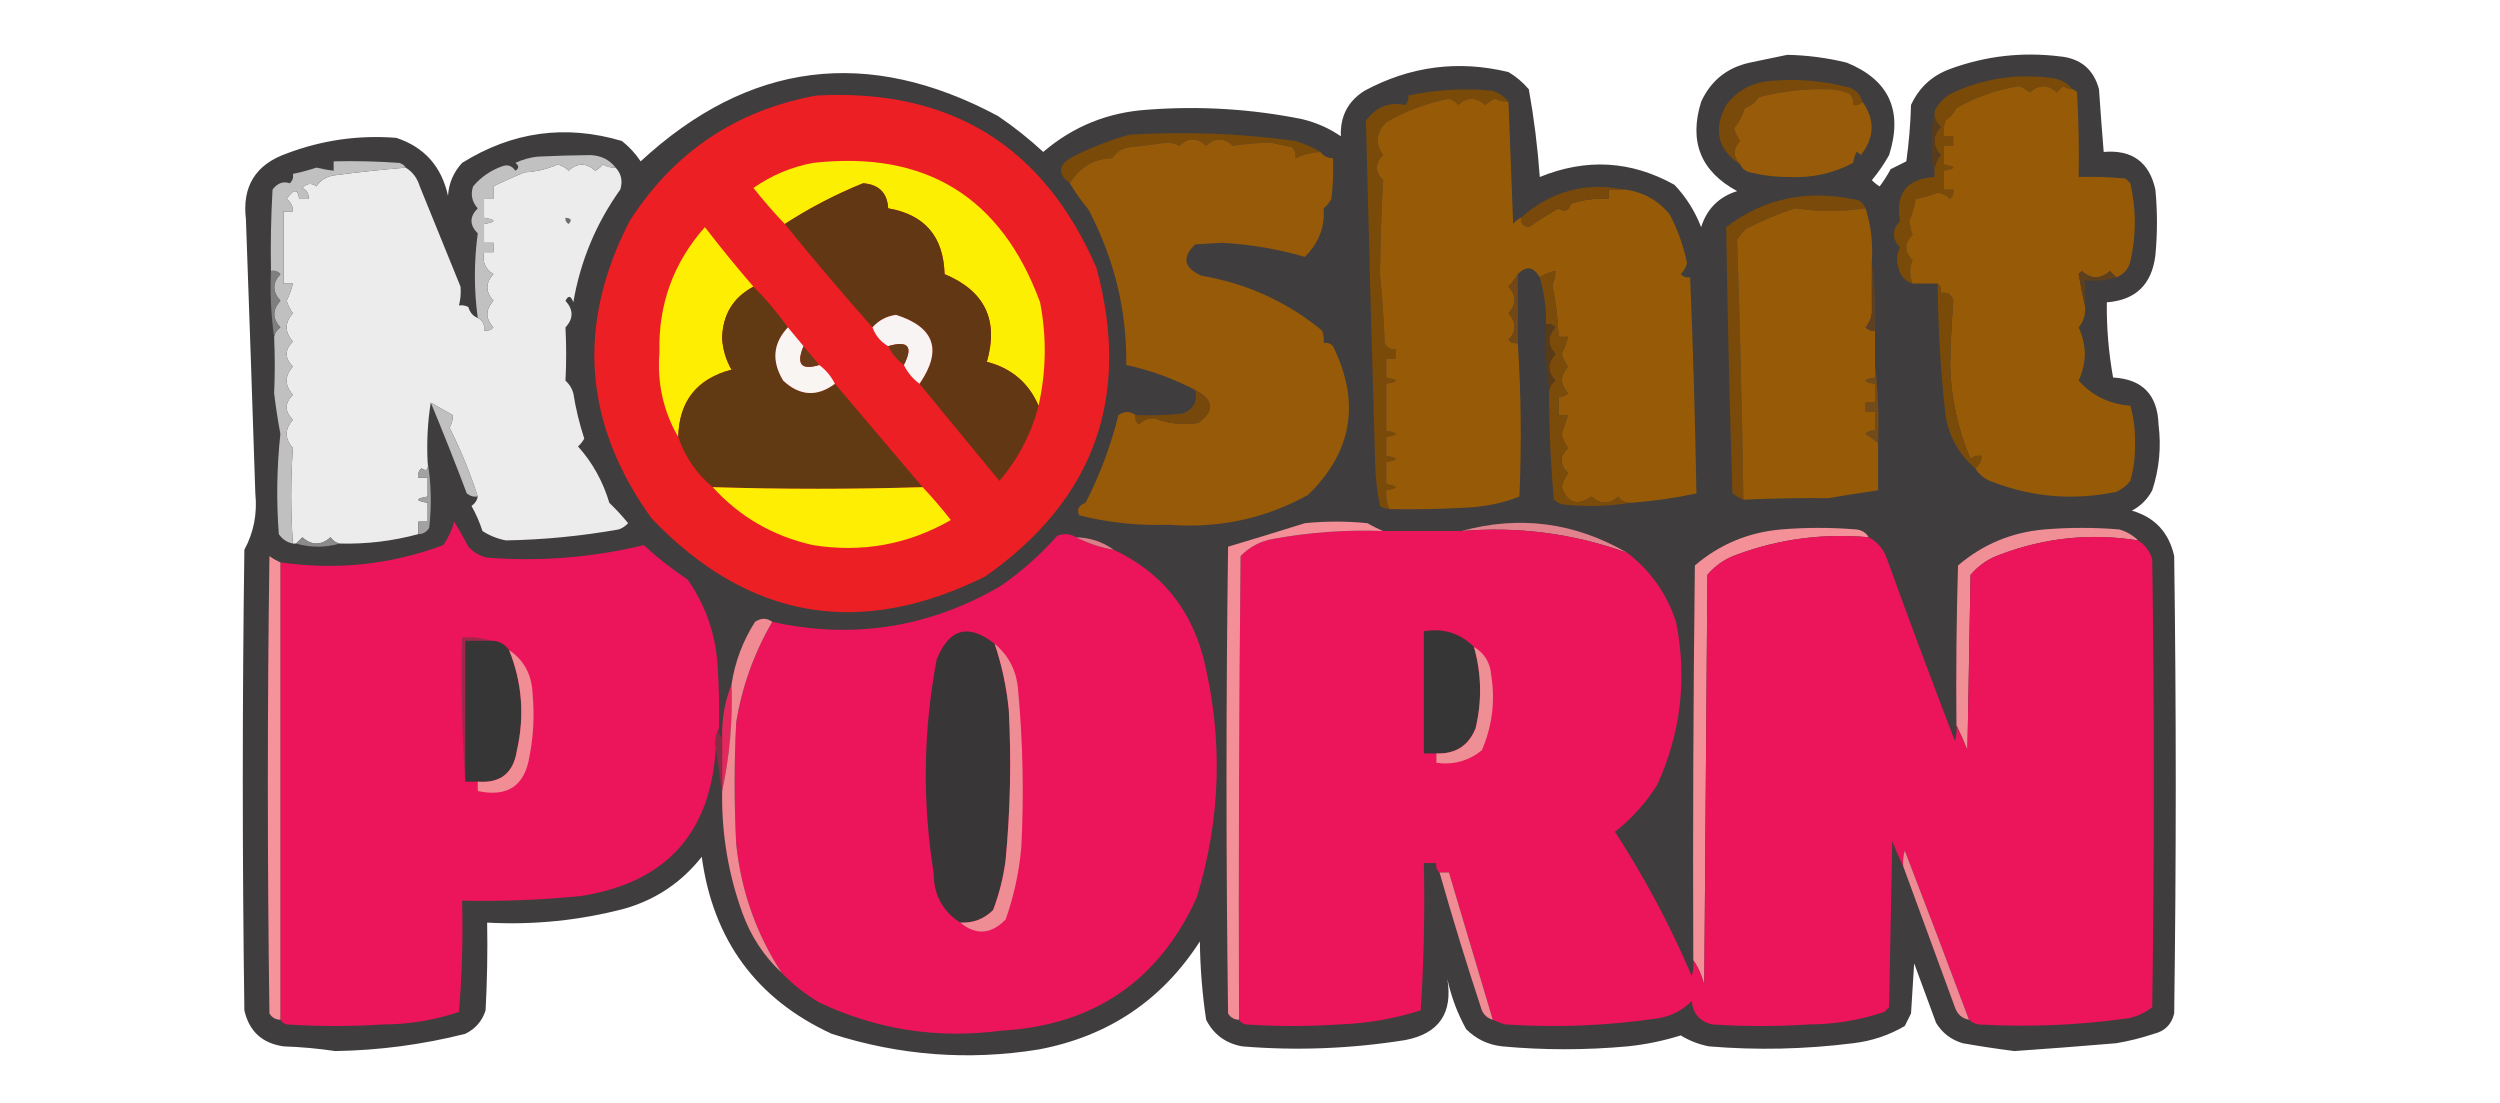 <?xml version="1.0" encoding="UTF-8"?>
<!DOCTYPE svg PUBLIC "-//W3C//DTD SVG 1.1//EN" "http://www.w3.org/Graphics/SVG/1.1/DTD/svg11.dtd">
<svg xmlns="http://www.w3.org/2000/svg" version="1.1" width="798px" height="352px" style="shape-rendering:geometricPrecision; text-rendering:geometricPrecision; image-rendering:optimizeQuality; fill-rule:evenodd; clip-rule:evenodd" xmlns:xlink="http://www.w3.org/1999/xlink">
<g><path style="opacity:0.964" fill="#383636" d="M 570.5,17.5 C 576.923,17.632 583.257,18.465 589.5,20C 603.002,25.513 607.502,35.346 603,49.5C 601.414,52.34 599.58,55.007 597.5,57.5C 598.242,58.287 599.075,58.953 600,59.5C 601.292,57.751 602.458,55.918 603.5,54C 605.167,53.167 606.833,52.333 608.5,51.5C 609.33,45.528 609.83,39.528 610,33.5C 612.562,27.939 616.728,24.105 622.5,22C 633.83,17.849 645.496,16.516 657.5,18C 664.132,18.636 668.298,22.136 670,28.5C 670.453,35.177 670.953,41.844 671.5,48.5C 680.545,47.721 686.045,51.721 688,60.5C 688.667,67.5 688.667,74.5 688,81.5C 686.865,90.804 681.698,95.804 672.5,96.5C 672.402,104.565 673.069,112.565 674.5,120.5C 683.864,121.032 688.698,126.032 689,135.5C 689.912,142.649 689.245,149.649 687,156.5C 685.5,159.333 683.333,161.5 680.5,163C 687.825,165.117 692.325,169.951 694,177.5C 694.667,226.167 694.667,274.833 694,323.5C 693.167,327 691,329.167 687.5,330C 683.58,331.313 679.58,332.313 675.5,333C 664.617,333.921 653.783,334.754 643,335.5C 637.522,334.805 632.022,333.971 626.5,333C 622.814,331.911 619.981,329.745 618,326.5C 615.667,320.167 613.333,313.833 611,307.5C 610.667,312.833 610.333,318.167 610,323.5C 609.333,324.833 608.667,326.167 608,327.5C 602.908,330.483 597.408,332.316 591.5,333C 576.057,334.943 560.724,335.276 545.5,334C 542.252,333.372 539.252,332.206 536.5,330.5C 530.956,332.242 525.289,333.409 519.5,334C 506.025,335.225 492.692,335.225 479.5,334C 474.988,333.501 471.155,331.667 468,328.5C 465.221,323.499 463.221,318.166 462,312.5C 463.782,323.454 459.282,329.954 448.5,332C 431.108,334.766 413.774,335.433 396.5,334C 391.204,333.024 387.371,330.191 385,325.5C 383.76,317.243 383.093,308.909 383,300.5C 370.885,319.323 353.718,330.823 331.5,335C 309.135,338.605 287.135,336.939 265.5,330C 241.453,318.917 227.62,300.083 224,273.5C 217.578,281.625 209.412,287.125 199.5,290C 185.08,293.806 170.414,295.306 155.5,294.5C 155.666,303.839 155.5,313.173 155,322.5C 153.923,325.913 151.756,328.413 148.5,330C 134.841,333.443 121.007,335.276 107,335.5C 101.583,334.691 96.083,334.191 90.5,334C 83.678,333.012 79.511,329.179 78,322.5C 77.333,273.5 77.333,224.5 78,175.5C 80.995,169.95 82.161,163.95 81.5,157.5C 80.55,128.331 79.55,99.164 78.5,70C 77.241,59.514 81.575,52.514 91.5,49C 102.804,44.718 114.47,43.052 126.5,44C 135.447,46.954 140.947,53.12 143,62.5C 143.273,58.456 144.773,54.956 147.5,52C 163.522,41.996 180.522,39.663 198.5,45C 200.84,46.84 202.84,49.007 204.5,51.5C 238.986,19.641 276.986,14.808 318.5,37C 323.621,40.453 328.454,44.286 333,48.5C 342.582,40.301 353.749,35.801 366.5,35C 382.98,33.76 399.313,34.76 415.5,38C 420.05,39.068 424.217,40.901 428,43.5C 427.751,37.163 430.251,32.33 435.5,29C 450.126,21.116 465.46,19.116 481.5,23C 483.96,24.458 486.127,26.291 488,28.5C 489.663,37.73 490.829,47.063 491.5,56.5C 506.331,50.441 520.664,51.274 534.5,59C 538.221,62.943 541.055,67.443 543,72.5C 544.833,66.667 548.667,62.833 554.5,61C 542.882,54.733 539.049,45.233 543,32.5C 546.065,25.773 551.231,21.606 558.5,20C 562.637,19.161 566.637,18.327 570.5,17.5 Z"/></g>
<g><path style="opacity:1" fill="#7a4a09" d="M 661.5,28.5 C 660.417,28.461 659.417,28.127 658.5,27.5C 657.833,28.167 657.167,28.833 656.5,29.5C 653.718,26.915 650.885,26.915 648,29.5C 646.908,28.704 645.741,28.037 644.5,27.5C 637.413,28.64 630.747,30.973 624.5,34.5C 623.673,36.162 622.507,37.495 621,38.5C 620.506,40.134 620.34,41.801 620.5,43.5C 621.5,43.5 622.5,43.5 623.5,43.5C 623.5,44.5 623.5,45.5 623.5,46.5C 622.5,46.5 621.5,46.5 620.5,46.5C 620.5,48.5 620.5,50.5 620.5,52.5C 624.5,53.167 624.5,53.833 620.5,54.5C 620.5,56.5 620.5,58.5 620.5,60.5C 621.5,60.5 622.5,60.5 623.5,60.5C 623.719,61.675 623.386,62.675 622.5,63.5C 621.377,62.456 620.044,61.79 618.5,61.5C 616.223,62.478 613.89,63.145 611.5,63.5C 611.145,65.89 610.478,68.223 609.5,70.5C 609.673,72.038 610.006,73.538 610.5,75C 607.833,77.667 607.833,80.333 610.5,83C 609.483,85.473 609.483,87.973 610.5,90.5C 608.112,89.781 606.612,88.115 606,85.5C 605.242,83.231 605.409,81.064 606.5,79C 603.887,76.251 603.887,73.418 606.5,70.5C 604.948,61.72 608.614,57.053 617.5,56.5C 617.16,53.856 617.827,51.523 619.5,49.5C 616.833,46.5 616.833,43.5 619.5,40.5C 617.995,39.158 617.328,37.492 617.5,35.5C 618.596,33.233 620.263,31.4 622.5,30C 632.987,24.99 643.987,23.324 655.5,25C 658.025,25.424 660.025,26.59 661.5,28.5 Z"/></g>
<g><path style="opacity:1" fill="#7a4a0b" d="M 594.5,32.5 C 593.791,33.404 592.791,33.737 591.5,33.5C 591.67,32.178 591.337,31.011 590.5,30C 588.577,29.192 586.577,28.692 584.5,28.5C 576.79,28.225 569.123,29.058 561.5,31C 560.405,32.675 558.905,33.842 557,34.5C 556.217,36.93 555.051,39.096 553.5,41C 553.945,42.447 554.612,43.78 555.5,45C 553.132,47.439 553.132,49.939 555.5,52.5C 548.257,47.716 546.757,41.383 551,33.5C 554.154,29.339 558.321,26.839 563.5,26C 572.647,24.955 581.647,25.621 590.5,28C 592.635,28.876 593.969,30.376 594.5,32.5 Z"/></g>
<g><path style="opacity:1" fill="#975b08" d="M 661.5,28.5 C 662.117,28.611 662.617,28.944 663,29.5C 663.5,38.494 663.666,47.494 663.5,56.5C 668.511,56.334 673.511,56.501 678.5,57C 679,57.5 679.5,58 680,58.5C 681.913,66.818 681.913,75.152 680,83.5C 679.344,85.986 677.844,87.653 675.5,88.5C 674.849,87.909 674.182,87.243 673.5,86.5C 670.5,89.167 667.5,89.167 664.5,86.5C 664.167,86.833 663.833,87.167 663.5,87.5C 664.097,90.971 664.764,94.305 665.5,97.5C 665.84,100.144 665.173,102.477 663.5,104.5C 664.724,107.131 665.391,109.965 665.5,113C 665.391,116.035 664.724,118.869 663.5,121.5C 667.906,126.361 673.406,129.028 680,129.5C 681.097,133.384 681.597,137.384 681.5,141.5C 681.597,145.616 681.097,149.616 680,153.5C 678.786,155.049 677.286,156.215 675.5,157C 662.113,159.771 649.113,158.771 636.5,154C 633.894,153.208 631.894,151.708 630.5,149.5C 631.806,148.533 632.473,147.199 632.5,145.5C 631.178,145.33 630.011,145.663 629,146.5C 624.991,137.132 622.824,127.298 622.5,117C 622.618,109.97 622.952,102.97 623.5,96C 622.968,93.98 621.635,93.147 619.5,93.5C 619.737,92.209 619.404,91.209 618.5,90.5C 615.833,90.5 613.167,90.5 610.5,90.5C 609.483,87.973 609.483,85.473 610.5,83C 607.833,80.333 607.833,77.667 610.5,75C 610.006,73.538 609.673,72.038 609.5,70.5C 610.478,68.223 611.145,65.89 611.5,63.5C 613.89,63.145 616.223,62.478 618.5,61.5C 620.044,61.79 621.377,62.456 622.5,63.5C 623.386,62.675 623.719,61.675 623.5,60.5C 622.5,60.5 621.5,60.5 620.5,60.5C 620.5,58.5 620.5,56.5 620.5,54.5C 624.5,53.833 624.5,53.167 620.5,52.5C 620.5,50.5 620.5,48.5 620.5,46.5C 621.5,46.5 622.5,46.5 623.5,46.5C 623.5,45.5 623.5,44.5 623.5,43.5C 622.5,43.5 621.5,43.5 620.5,43.5C 620.34,41.801 620.506,40.134 621,38.5C 622.507,37.495 623.673,36.162 624.5,34.5C 630.747,30.973 637.413,28.64 644.5,27.5C 645.741,28.037 646.908,28.704 648,29.5C 650.885,26.915 653.718,26.915 656.5,29.5C 657.167,28.833 657.833,28.167 658.5,27.5C 659.417,28.127 660.417,28.461 661.5,28.5 Z"/></g>
<g><path style="opacity:1" fill="#975b09" d="M 594.5,32.5 C 598.564,38.184 598.398,43.851 594,49.5C 593.586,49.043 593.086,48.709 592.5,48.5C 592.06,49.698 591.727,50.865 591.5,52C 585.154,55.367 578.321,56.867 571,56.5C 566.764,56.506 562.598,56.006 558.5,55C 557.058,54.623 556.058,53.79 555.5,52.5C 553.132,49.939 553.132,47.439 555.5,45C 554.612,43.78 553.945,42.447 553.5,41C 555.051,39.096 556.217,36.93 557,34.5C 558.905,33.842 560.405,32.675 561.5,31C 569.123,29.058 576.79,28.225 584.5,28.5C 586.577,28.692 588.577,29.192 590.5,30C 591.337,31.011 591.67,32.178 591.5,33.5C 592.791,33.737 593.791,33.404 594.5,32.5 Z"/></g>
<g><path style="opacity:1" fill="#eb1f24" d="M 260.5,30.5 C 303.27,28.155 333.103,46.488 350,85.5C 361.148,126.729 349.315,159.562 314.5,184C 274.37,203.92 238.87,197.754 208,165.5C 186.234,135.282 183.901,103.615 201,70.5C 215.107,48.545 234.94,35.212 260.5,30.5 Z"/></g>
<g><path style="opacity:1" fill="#7a4a09" d="M 481.5,32.5 C 479.94,32.481 478.44,32.148 477,31.5C 476,32.167 475,32.833 474,33.5C 471.115,30.915 468.282,30.915 465.5,33.5C 464.672,32.585 463.672,31.919 462.5,31.5C 455.396,32.922 448.73,35.422 442.5,39C 439.263,42.352 438.93,45.852 441.5,49.5C 438.833,52.167 438.833,54.833 441.5,57.5C 440.95,67.512 440.617,77.512 440.5,87.5C 441.227,94.813 441.727,102.147 442,109.5C 442.71,110.973 443.876,111.64 445.5,111.5C 445.5,112.5 445.5,113.5 445.5,114.5C 444.5,114.5 443.5,114.5 442.5,114.5C 442.5,116.5 442.5,118.5 442.5,120.5C 446.5,121.167 446.5,121.833 442.5,122.5C 442.5,127.5 442.5,132.5 442.5,137.5C 446.5,138.167 446.5,138.833 442.5,139.5C 442.5,141.5 442.5,143.5 442.5,145.5C 446.5,146.167 446.5,146.833 442.5,147.5C 442.5,149.833 442.5,152.167 442.5,154.5C 446.5,155.167 446.5,155.833 442.5,156.5C 442.325,158.621 442.659,160.621 443.5,162.5C 442.417,162.461 441.417,162.127 440.5,161.5C 439.673,157.541 439.173,153.541 439,149.5C 437.897,112.489 436.897,75.489 436,38.5C 439.233,34.122 443.399,32.456 448.5,33.5C 449.386,32.675 449.719,31.675 449.5,30.5C 458.395,28.572 467.395,28.072 476.5,29C 478.584,29.697 480.251,30.864 481.5,32.5 Z"/></g>
<g><path style="opacity:1" fill="#975b08" d="M 481.5,32.5 C 481.984,45.447 482.484,58.447 483,71.5C 483.708,70.62 484.542,69.953 485.5,69.5C 485.418,71.252 486.251,72.252 488,72.5C 491.066,70.381 494.232,68.381 497.5,66.5C 499.375,67.836 500.708,67.336 501.5,65C 505.395,63.734 509.395,63.234 513.5,63.5C 513.5,62.5 513.5,61.5 513.5,60.5C 515.167,60.5 516.833,60.5 518.5,60.5C 524.392,61.197 529.226,63.864 533,68.5C 535.581,73.406 537.414,78.573 538.5,84C 538.156,85.365 537.489,86.532 536.5,87.5C 537.325,88.386 538.325,88.719 539.5,88.5C 540.436,111.482 541.103,134.482 541.5,157.5C 534.567,158.983 527.567,159.983 520.5,160.5C 518.857,160.52 517.524,159.853 516.5,158.5C 513.718,161.085 510.885,161.085 508,158.5C 503.454,161.595 500.288,160.595 498.5,155.5C 498.878,153.865 499.544,152.365 500.5,151C 497.833,148.333 497.833,145.667 500.5,143C 499.544,141.635 498.878,140.135 498.5,138.5C 499.204,136.465 499.871,134.465 500.5,132.5C 499.5,132.5 498.5,132.5 497.5,132.5C 497.5,130.5 497.5,128.5 497.5,126.5C 498.675,126.719 499.675,126.386 500.5,125.5C 497.915,122.718 497.915,119.885 500.5,117C 499.612,115.78 498.945,114.447 498.5,113C 499.378,111.2 500.045,109.367 500.5,107.5C 499.5,107.5 498.5,107.5 497.5,107.5C 497.285,101.943 496.618,96.443 495.5,91C 496.148,89.56 496.481,88.06 496.5,86.5C 494.678,86.831 493.011,87.498 491.5,88.5C 489.481,85.071 487.148,84.738 484.5,87.5C 483.694,88.868 482.694,90.201 481.5,91.5C 484.085,94.282 484.085,97.115 481.5,100C 484.085,102.885 484.085,105.718 481.5,108.5C 482.325,109.386 483.325,109.719 484.5,109.5C 485.536,125.819 485.703,142.153 485,158.5C 480.031,160.499 474.531,161.665 468.5,162C 460.173,162.5 451.84,162.666 443.5,162.5C 442.659,160.621 442.325,158.621 442.5,156.5C 446.5,155.833 446.5,155.167 442.5,154.5C 442.5,152.167 442.5,149.833 442.5,147.5C 446.5,146.833 446.5,146.167 442.5,145.5C 442.5,143.5 442.5,141.5 442.5,139.5C 446.5,138.833 446.5,138.167 442.5,137.5C 442.5,132.5 442.5,127.5 442.5,122.5C 446.5,121.833 446.5,121.167 442.5,120.5C 442.5,118.5 442.5,116.5 442.5,114.5C 443.5,114.5 444.5,114.5 445.5,114.5C 445.5,113.5 445.5,112.5 445.5,111.5C 443.876,111.64 442.71,110.973 442,109.5C 441.727,102.147 441.227,94.813 440.5,87.5C 440.617,77.512 440.95,67.512 441.5,57.5C 438.833,54.833 438.833,52.167 441.5,49.5C 438.93,45.852 439.263,42.352 442.5,39C 448.73,35.422 455.396,32.922 462.5,31.5C 463.672,31.919 464.672,32.585 465.5,33.5C 468.282,30.915 471.115,30.915 474,33.5C 475,32.833 476,32.167 477,31.5C 478.44,32.148 479.94,32.481 481.5,32.5 Z"/></g>
<g><path style="opacity:1" fill="#573c1e" d="M 617.5,35.5 C 617.328,37.492 617.995,39.158 619.5,40.5C 616.833,43.5 616.833,46.5 619.5,49.5C 617.827,51.523 617.16,53.856 617.5,56.5C 616.167,49.5 616.167,42.5 617.5,35.5 Z"/></g>
<g><path style="opacity:1" fill="#7a4a09" d="M 421.5,48.5 C 418.692,48.693 416.025,49.36 413.5,50.5C 413.67,49.178 413.337,48.011 412.5,47C 410.153,46.564 407.819,46.064 405.5,45.5C 401.508,45.619 397.508,45.952 393.5,46.5C 390.696,43.91 387.863,43.91 385,46.5C 382.137,43.91 379.304,43.91 376.5,46.5C 375.228,45.954 373.894,45.621 372.5,45.5C 368.514,46.109 364.514,46.609 360.5,47C 358.133,47.374 356.3,48.541 355,50.5C 349.265,50.632 344.765,53.299 341.5,58.5C 337.417,55.407 337.75,52.573 342.5,50C 348.275,47.075 354.275,44.742 360.5,43C 378.247,41.908 395.913,42.575 413.5,45C 416.401,45.875 419.068,47.042 421.5,48.5 Z"/></g>
<g><path style="opacity:1" fill="#965a09" d="M 421.5,48.5 C 422.467,49.806 423.801,50.473 425.5,50.5C 425.666,54.846 425.499,59.179 425,63.5C 424.355,64.646 423.522,65.646 422.5,66.5C 422.951,72.46 420.951,77.626 416.5,82C 407.934,79.498 399.1,77.998 390,77.5C 387.167,77.667 384.333,77.833 381.5,78C 377.208,82.18 377.874,85.513 383.5,88C 397.924,90.464 410.758,96.298 422,105.5C 422.49,106.793 422.657,108.127 422.5,109.5C 423.675,109.281 424.675,109.614 425.5,110.5C 434.32,128.446 431.654,144.279 417.5,158C 403.773,165.578 388.939,168.744 373,167.5C 363.341,167.841 353.841,166.841 344.5,164.5C 343.571,162.678 344.238,161.345 346.5,160.5C 351.073,151.621 354.573,142.288 357,132.5C 358.943,131.193 360.777,131.193 362.5,132.5C 362.281,133.675 362.614,134.675 363.5,135.5C 364.852,134.104 366.519,133.437 368.5,133.5C 373.039,135.281 377.706,135.781 382.5,135C 387.742,131.133 387.408,127.633 381.5,124.5C 374.598,120.864 367.265,118.197 359.5,116.5C 359.723,99.219 355.723,82.719 347.5,67C 345.274,64.283 343.274,61.449 341.5,58.5C 344.765,53.299 349.265,50.632 355,50.5C 356.3,48.541 358.133,47.374 360.5,47C 364.514,46.609 368.514,46.109 372.5,45.5C 373.894,45.621 375.228,45.954 376.5,46.5C 379.304,43.91 382.137,43.91 385,46.5C 387.863,43.91 390.696,43.91 393.5,46.5C 397.508,45.952 401.508,45.619 405.5,45.5C 407.819,46.064 410.153,46.564 412.5,47C 413.337,48.011 413.67,49.178 413.5,50.5C 416.025,49.36 418.692,48.693 421.5,48.5 Z"/></g>
<g><path style="opacity:1" fill="#fdef02" d="M 331.5,129.5 C 328.345,122.185 322.845,117.519 315,115.5C 318.847,102.193 314.347,92.859 301.5,87.5C 301.17,75.511 295.17,68.511 283.5,66.5C 283.221,61.554 280.554,58.888 275.5,58.5C 266.752,62.041 258.419,66.374 250.5,71.5C 247.032,67.859 243.698,64.026 240.5,60C 246.24,55.974 252.574,53.307 259.5,52C 295.429,47.968 319.596,62.801 332,96.5C 334.134,107.587 333.967,118.587 331.5,129.5 Z"/></g>
<g><path style="opacity:1" fill="#ececec" d="M 196.5,53.5 C 198.326,55.455 198.826,57.788 198,60.5C 190.28,71.285 185.28,83.285 183,96.5C 182.257,94.355 181.424,94.189 180.5,96C 183.085,98.885 183.085,101.718 180.5,104.5C 180.795,110.128 180.795,115.795 180.5,121.5C 181.727,122.59 182.56,123.924 183,125.5C 183.786,130.43 184.952,135.263 186.5,140C 185.978,140.95 185.311,141.784 184.5,142.5C 189.128,147.656 192.462,153.656 194.5,160.5C 196.607,162.53 198.607,164.697 200.5,167C 199.672,167.915 198.672,168.581 197.5,169C 185.479,171.12 173.479,172.287 161.5,172.5C 158.789,171.986 156.289,170.986 154,169.5C 153.108,166.716 151.942,164.05 150.5,161.5C 151.612,160.735 152.279,159.735 152.5,158.5C 150.066,150.961 147.066,143.628 143.5,136.5C 144.246,135.264 144.579,133.93 144.5,132.5C 142.167,131.167 139.833,129.833 137.5,128.5C 136.51,134.645 136.177,140.978 136.5,147.5C 136.881,149.942 136.214,150.609 134.5,149.5C 133.614,150.325 133.281,151.325 133.5,152.5C 134.5,152.5 135.5,152.5 136.5,152.5C 136.5,154.5 136.5,156.5 136.5,158.5C 132.5,159.167 132.5,159.833 136.5,160.5C 136.5,162.5 136.5,164.5 136.5,166.5C 135.5,166.5 134.5,166.5 133.5,166.5C 133.5,167.833 133.5,169.167 133.5,170.5C 125.354,172.71 117.021,173.71 108.5,173.5C 107.265,173.279 106.265,172.612 105.5,171.5C 102.5,174.167 99.5,174.167 96.5,171.5C 95.818,172.243 95.151,172.909 94.5,173.5C 94.167,173.5 93.833,173.5 93.5,173.5C 92.764,163.293 92.764,153.127 93.5,143C 90.833,140 90.833,137 93.5,134C 90.833,131.333 90.833,128.667 93.5,126C 90.833,123 90.833,120 93.5,117C 90.833,114.333 90.833,111.667 93.5,109C 90.833,106 90.833,103 93.5,100C 92.612,98.78 91.945,97.447 91.5,96C 92.378,94.2 93.045,92.367 93.5,90.5C 92.5,90.5 91.5,90.5 90.5,90.5C 90.5,82.833 90.5,75.167 90.5,67.5C 91.5,67.5 92.5,67.5 93.5,67.5C 93.52,65.857 92.853,64.524 91.5,63.5C 93.784,60.224 95.118,60.224 95.5,63.5C 96.5,63.5 97.5,63.5 98.5,63.5C 98.64,61.876 97.973,60.71 96.5,60C 97.952,58.483 99.452,58.316 101,59.5C 102.3,57.541 104.133,56.374 106.5,56C 114.154,54.983 121.821,54.15 129.5,53.5C 131.696,54.854 133.196,56.854 134,59.5C 138.358,70.207 142.691,80.874 147,91.5C 147.18,93.488 147.014,95.488 146.5,97.5C 147.552,97.35 148.552,97.517 149.5,98C 149.974,99.729 150.974,100.895 152.5,101.5C 154.104,102.287 154.771,103.62 154.5,105.5C 155.675,105.719 156.675,105.386 157.5,104.5C 154.915,101.718 154.915,98.885 157.5,96C 154.915,93.115 154.915,90.282 157.5,87.5C 154.907,85.929 153.907,83.596 154.5,80.5C 155.5,80.5 156.5,80.5 157.5,80.5C 157.5,79.5 157.5,78.5 157.5,77.5C 156.5,77.5 155.5,77.5 154.5,77.5C 154.5,75.5 154.5,73.5 154.5,71.5C 158.5,70.833 158.5,70.167 154.5,69.5C 154.5,67.5 154.5,65.5 154.5,63.5C 155.5,63.5 156.5,63.5 157.5,63.5C 157.5,62.167 157.5,60.833 157.5,59.5C 160.647,57.922 163.98,56.422 167.5,55C 171.22,54.808 174.72,53.975 178,52.5C 179.365,52.844 180.532,53.511 181.5,54.5C 184.282,51.915 187.115,51.915 190,54.5C 190.95,53.978 191.784,53.311 192.5,52.5C 193.736,53.246 195.07,53.579 196.5,53.5 Z"/></g>
<g><path style="opacity:1" fill="#c1c1c1" d="M 196.5,53.5 C 195.07,53.579 193.736,53.246 192.5,52.5C 191.784,53.311 190.95,53.978 190,54.5C 187.115,51.915 184.282,51.915 181.5,54.5C 180.532,53.511 179.365,52.844 178,52.5C 174.72,53.975 171.22,54.808 167.5,55C 163.98,56.422 160.647,57.922 157.5,59.5C 157.5,60.833 157.5,62.167 157.5,63.5C 156.5,63.5 155.5,63.5 154.5,63.5C 154.5,65.5 154.5,67.5 154.5,69.5C 158.5,70.167 158.5,70.833 154.5,71.5C 154.5,73.5 154.5,75.5 154.5,77.5C 155.5,77.5 156.5,77.5 157.5,77.5C 157.5,78.5 157.5,79.5 157.5,80.5C 156.5,80.5 155.5,80.5 154.5,80.5C 153.907,83.596 154.907,85.929 157.5,87.5C 154.915,90.282 154.915,93.115 157.5,96C 154.915,98.885 154.915,101.718 157.5,104.5C 156.675,105.386 155.675,105.719 154.5,105.5C 154.771,103.62 154.104,102.287 152.5,101.5C 151.276,92.495 151.276,83.495 152.5,74.5C 149.833,71.833 149.833,69.167 152.5,66.5C 150.655,64.464 150.155,62.13 151,59.5C 153.559,56.469 156.726,54.302 160.5,53C 162.135,52.46 163.468,52.96 164.5,54.5C 165.711,53.726 165.711,52.893 164.5,52C 166.715,50.956 169.048,50.289 171.5,50C 177.26,49.723 182.927,49.556 188.5,49.5C 191.889,49.656 194.556,50.989 196.5,53.5 Z"/></g>
<g><path style="opacity:1" fill="#613813" d="M 331.5,129.5 C 329.174,138.485 325.008,146.485 319,153.5C 310.492,143.136 301.992,132.803 293.5,122.5C 300.864,111.788 298.364,104.455 286,100.5C 282.941,100.944 280.441,102.277 278.5,104.5C 268.94,93.726 259.606,82.726 250.5,71.5C 258.419,66.374 266.752,62.041 275.5,58.5C 280.554,58.888 283.221,61.554 283.5,66.5C 295.17,68.511 301.17,75.511 301.5,87.5C 314.347,92.859 318.847,102.193 315,115.5C 322.845,117.519 328.345,122.185 331.5,129.5 Z"/></g>
<g><path style="opacity:1" fill="#78490a" d="M 518.5,60.5 C 516.833,60.5 515.167,60.5 513.5,60.5C 513.5,61.5 513.5,62.5 513.5,63.5C 509.395,63.234 505.395,63.734 501.5,65C 500.708,67.336 499.375,67.836 497.5,66.5C 494.232,68.381 491.066,70.381 488,72.5C 486.251,72.252 485.418,71.252 485.5,69.5C 495.043,61.032 506.043,58.032 518.5,60.5 Z"/></g>
<g><path style="opacity:1" fill="#7a4a0a" d="M 595.5,66.5 C 587.99,67.624 580.49,67.624 573,66.5C 567.585,68.293 562.419,70.46 557.5,73C 556.313,74.019 555.313,75.186 554.5,76.5C 555.414,103.937 556.08,131.604 556.5,159.5C 555.279,158.972 554.113,158.305 553,157.5C 552.089,129.161 551.422,100.828 551,72.5C 563.28,63.108 577.447,60.275 593.5,64C 594.381,64.708 595.047,65.542 595.5,66.5 Z"/></g>
<g><path style="opacity:1" fill="#975b08" d="M 595.5,66.5 C 597.205,71.903 597.872,77.57 597.5,83.5C 597.465,89.045 597.465,94.545 597.5,100C 597.252,101.716 596.585,103.216 595.5,104.5C 596.325,105.386 597.325,105.719 598.5,105.5C 598.5,109.167 598.5,112.833 598.5,116.5C 598.5,117.833 598.5,119.167 598.5,120.5C 594.5,121.167 594.5,121.833 598.5,122.5C 598.5,124.5 598.5,126.5 598.5,128.5C 597.5,128.5 596.5,128.5 595.5,128.5C 595.5,129.5 595.5,130.5 595.5,131.5C 596.5,131.5 597.5,131.5 598.5,131.5C 598.5,133.5 598.5,135.5 598.5,137.5C 597.325,137.281 596.325,137.614 595.5,138.5C 597.007,139.389 598.34,140.389 599.5,141.5C 599.5,146.5 599.5,151.5 599.5,156.5C 594.173,157.285 588.839,158.118 583.5,159C 574.257,158.93 565.257,159.097 556.5,159.5C 556.08,131.604 555.414,103.937 554.5,76.5C 555.313,75.186 556.313,74.019 557.5,73C 562.419,70.46 567.585,68.293 573,66.5C 580.49,67.624 587.99,67.624 595.5,66.5 Z"/></g>
<g><path style="opacity:1" fill="#6d6e6d" d="M 180.5,69.5 C 182.337,69.639 182.67,70.306 181.5,71.5C 180.702,71.043 180.369,70.376 180.5,69.5 Z"/></g>
<g><path style="opacity:1" fill="#feef02" d="M 240.5,91.5 C 234.02,94.939 230.687,100.439 230.5,108C 230.73,111.592 231.73,114.925 233.5,118C 222.416,120.914 216.749,128.081 216.5,139.5C 211.714,131.249 209.714,122.249 210.5,112.5C 210.085,97.243 214.918,83.91 225,72.5C 230.001,78.998 235.167,85.331 240.5,91.5 Z"/></g>
<g><path style="opacity:1" fill="#c0c0c0" d="M 129.5,53.5 C 121.821,54.15 114.154,54.983 106.5,56C 104.133,56.374 102.3,57.541 101,59.5C 99.452,58.316 97.952,58.483 96.5,60C 97.973,60.71 98.64,61.876 98.5,63.5C 97.5,63.5 96.5,63.5 95.5,63.5C 95.118,60.224 93.784,60.224 91.5,63.5C 92.853,64.524 93.52,65.857 93.5,67.5C 92.5,67.5 91.5,67.5 90.5,67.5C 90.5,75.167 90.5,82.833 90.5,90.5C 91.5,90.5 92.5,90.5 93.5,90.5C 93.045,92.367 92.378,94.2 91.5,96C 91.945,97.447 92.612,98.78 93.5,100C 90.833,103 90.833,106 93.5,109C 90.833,111.667 90.833,114.333 93.5,117C 90.833,120 90.833,123 93.5,126C 90.833,128.667 90.833,131.333 93.5,134C 90.833,137 90.833,140 93.5,143C 92.764,153.127 92.764,163.293 93.5,173.5C 91.629,173.141 90.129,172.141 89,170.5C 88.19,159.786 88.357,149.12 89.5,138.5C 88.689,134.207 88.022,129.874 87.5,125.5C 87.771,119.594 87.771,113.594 87.5,107.5C 87.721,106.265 88.388,105.265 89.5,104.5C 86.915,101.718 86.915,98.885 89.5,96C 86.915,93.115 86.915,90.282 89.5,87.5C 88.675,86.614 87.675,86.281 86.5,86.5C 86.334,77.827 86.5,69.16 87,60.5C 88.572,58.437 90.405,57.771 92.5,58.5C 93.386,57.675 93.719,56.675 93.5,55.5C 96.028,54.989 98.528,54.322 101,53.5C 102.825,53.943 104.658,54.277 106.5,54.5C 106.5,53.5 106.5,52.5 106.5,51.5C 113.508,51.334 120.508,51.5 127.5,52C 128.416,52.278 129.082,52.778 129.5,53.5 Z"/></g>
<g><path style="opacity:1" fill="#5e401e" d="M 675.5,88.5 C 672.375,89.479 669.042,89.813 665.5,89.5C 665.5,92.167 665.5,94.833 665.5,97.5C 664.764,94.305 664.097,90.971 663.5,87.5C 663.833,87.167 664.167,86.833 664.5,86.5C 667.5,89.167 670.5,89.167 673.5,86.5C 674.182,87.243 674.849,87.909 675.5,88.5 Z"/></g>
<g><path style="opacity:1" fill="#5d4021" d="M 597.5,83.5 C 598.492,90.648 598.825,97.981 598.5,105.5C 597.325,105.719 596.325,105.386 595.5,104.5C 596.585,103.216 597.252,101.716 597.5,100C 597.465,94.545 597.465,89.045 597.5,83.5 Z"/></g>
<g><path style="opacity:1" fill="#613913" d="M 240.5,91.5 C 244.513,95.515 248.179,99.848 251.5,104.5C 246.733,109.594 246.233,115.261 250,121.5C 255.311,126.42 260.811,126.753 266.5,122.5C 275.804,133.475 285.137,144.475 294.5,155.5C 272.125,156.19 249.791,156.19 227.5,155.5C 222.368,151.256 218.701,145.923 216.5,139.5C 216.749,128.081 222.416,120.914 233.5,118C 231.73,114.925 230.73,111.592 230.5,108C 230.687,100.439 234.02,94.939 240.5,91.5 Z"/></g>
<g><path style="opacity:1" fill="#7a4a09" d="M 618.5,90.5 C 619.404,91.209 619.737,92.209 619.5,93.5C 621.635,93.147 622.968,93.98 623.5,96C 622.952,102.97 622.618,109.97 622.5,117C 622.824,127.298 624.991,137.132 629,146.5C 630.011,145.663 631.178,145.33 632.5,145.5C 632.473,147.199 631.806,148.533 630.5,149.5C 625.268,145.04 622.101,139.373 621,132.5C 619.45,118.549 618.617,104.549 618.5,90.5 Z"/></g>
<g><path style="opacity:1" fill="#7f7f7f" d="M 86.5,86.5 C 87.675,86.281 88.675,86.614 89.5,87.5C 86.915,90.282 86.915,93.115 89.5,96C 86.915,98.885 86.915,101.718 89.5,104.5C 88.388,105.265 87.721,106.265 87.5,107.5C 86.509,100.687 86.175,93.687 86.5,86.5 Z"/></g>
<g><path style="opacity:1" fill="#f8f4f3" d="M 293.5,122.5 C 291.367,120.909 289.701,118.909 288.5,116.5C 291.553,110.611 289.887,108.611 283.5,110.5C 281.11,109.109 279.443,107.109 278.5,104.5C 280.441,102.277 282.941,100.944 286,100.5C 298.364,104.455 300.864,111.788 293.5,122.5 Z"/></g>
<g><path style="opacity:1" fill="#734815" d="M 484.5,87.5 C 484.5,94.833 484.5,102.167 484.5,109.5C 483.325,109.719 482.325,109.386 481.5,108.5C 484.085,105.718 484.085,102.885 481.5,100C 484.085,97.115 484.085,94.282 481.5,91.5C 482.694,90.201 483.694,88.868 484.5,87.5 Z"/></g>
<g><path style="opacity:1" fill="#7b4b0a" d="M 520.5,160.5 C 513.345,161.655 506.012,161.822 498.5,161C 497.584,160.626 496.75,160.126 496,159.5C 494.946,147.856 494.446,136.189 494.5,124.5C 494.721,123.265 495.388,122.265 496.5,121.5C 493.915,118.718 493.915,115.885 496.5,113C 493.915,110.115 493.915,107.282 496.5,104.5C 495.675,103.614 494.675,103.281 493.5,103.5C 493.566,98.362 492.9,93.362 491.5,88.5C 493.011,87.498 494.678,86.831 496.5,86.5C 496.481,88.06 496.148,89.56 495.5,91C 496.618,96.443 497.285,101.943 497.5,107.5C 498.5,107.5 499.5,107.5 500.5,107.5C 500.045,109.367 499.378,111.2 498.5,113C 498.945,114.447 499.612,115.78 500.5,117C 497.915,119.885 497.915,122.718 500.5,125.5C 499.675,126.386 498.675,126.719 497.5,126.5C 497.5,128.5 497.5,130.5 497.5,132.5C 498.5,132.5 499.5,132.5 500.5,132.5C 499.871,134.465 499.204,136.465 498.5,138.5C 498.878,140.135 499.544,141.635 500.5,143C 497.833,145.667 497.833,148.333 500.5,151C 499.544,152.365 498.878,153.865 498.5,155.5C 500.288,160.595 503.454,161.595 508,158.5C 510.885,161.085 513.718,161.085 516.5,158.5C 517.524,159.853 518.857,160.52 520.5,160.5 Z"/></g>
<g><path style="opacity:1" fill="#f9f5f3" d="M 251.5,104.5 C 253.156,106.46 254.823,108.46 256.5,110.5C 254.077,116.261 255.744,118.261 261.5,116.5C 263.633,118.091 265.299,120.091 266.5,122.5C 260.811,126.753 255.311,126.42 250,121.5C 246.233,115.261 246.733,109.594 251.5,104.5 Z"/></g>
<g><path style="opacity:1" fill="#673b18" d="M 288.5,116.5 C 286.367,114.909 284.701,112.909 283.5,110.5C 289.887,108.611 291.553,110.611 288.5,116.5 Z"/></g>
<g><path style="opacity:1" fill="#683c19" d="M 256.5,110.5 C 258.156,112.46 259.823,114.46 261.5,116.5C 255.744,118.261 254.077,116.261 256.5,110.5 Z"/></g>
<g><path style="opacity:1" fill="#5a3b17" d="M 493.5,103.5 C 494.675,103.281 495.675,103.614 496.5,104.5C 493.915,107.282 493.915,110.115 496.5,113C 493.915,115.885 493.915,118.718 496.5,121.5C 495.388,122.265 494.721,123.265 494.5,124.5C 493.509,117.687 493.175,110.687 493.5,103.5 Z"/></g>
<g><path style="opacity:1" fill="#c0c0c0" d="M 137.5,128.5 C 139.833,129.833 142.167,131.167 144.5,132.5C 144.579,133.93 144.246,135.264 143.5,136.5C 147.066,143.628 150.066,150.961 152.5,158.5C 151.178,158.67 150.011,158.337 149,157.5C 145.314,147.738 141.481,138.071 137.5,128.5 Z"/></g>
<g><path style="opacity:1" fill="#76480c" d="M 381.5,124.5 C 387.408,127.633 387.742,131.133 382.5,135C 377.706,135.781 373.039,135.281 368.5,133.5C 366.519,133.437 364.852,134.104 363.5,135.5C 362.614,134.675 362.281,133.675 362.5,132.5C 367.511,132.666 372.511,132.499 377.5,132C 380.941,130.682 382.275,128.182 381.5,124.5 Z"/></g>
<g><path style="opacity:1" fill="#734a1a" d="M 598.5,116.5 C 599.493,124.65 599.826,132.983 599.5,141.5C 598.34,140.389 597.007,139.389 595.5,138.5C 596.325,137.614 597.325,137.281 598.5,137.5C 598.5,135.5 598.5,133.5 598.5,131.5C 597.5,131.5 596.5,131.5 595.5,131.5C 595.5,130.5 595.5,129.5 595.5,128.5C 596.5,128.5 597.5,128.5 598.5,128.5C 598.5,126.5 598.5,124.5 598.5,122.5C 594.5,121.833 594.5,121.167 598.5,120.5C 598.5,119.167 598.5,117.833 598.5,116.5 Z"/></g>
<g><path style="opacity:1" fill="#a2a2a2" d="M 136.5,147.5 C 137.655,154.321 137.821,161.321 137,168.5C 136.184,169.823 135.017,170.489 133.5,170.5C 133.5,169.167 133.5,167.833 133.5,166.5C 134.5,166.5 135.5,166.5 136.5,166.5C 136.5,164.5 136.5,162.5 136.5,160.5C 132.5,159.833 132.5,159.167 136.5,158.5C 136.5,156.5 136.5,154.5 136.5,152.5C 135.5,152.5 134.5,152.5 133.5,152.5C 133.281,151.325 133.614,150.325 134.5,149.5C 136.214,150.609 136.881,149.942 136.5,147.5 Z"/></g>
<g><path style="opacity:1" fill="#fdee03" d="M 227.5,155.5 C 249.791,156.19 272.125,156.19 294.5,155.5C 297.635,158.808 300.635,162.308 303.5,166C 289.855,173.831 275.189,176.498 259.5,174C 246.782,171.148 236.115,164.982 227.5,155.5 Z"/></g>
<g><path style="opacity:1" fill="#e0838c" d="M 519.5,176.5 C 502.397,170.32 484.73,167.987 466.5,169.5C 485.075,164.411 502.742,166.744 519.5,176.5 Z"/></g>
<g><path style="opacity:1" fill="#f49098" d="M 596.5,171.5 C 582.047,170.182 568.047,172.015 554.5,177C 550.726,178.302 547.559,180.469 545,183.5C 544.667,227.167 544.333,270.833 544,314.5C 543.295,311.524 542.129,308.858 540.5,306.5C 540.333,264.499 540.5,222.499 541,180.5C 548.878,173.758 558.045,169.925 568.5,169C 576.5,168.333 584.5,168.333 592.5,169C 594.32,169.2 595.653,170.034 596.5,171.5 Z"/></g>
<g><path style="opacity:1" fill="#f18f97" d="M 682.5,172.5 C 667.412,170.109 652.745,171.609 638.5,177C 634.726,178.302 631.559,180.469 629,183.5C 628.667,202.167 628.333,220.833 628,239.5C 626.907,236.691 625.74,234.024 624.5,231.5C 624.333,214.497 624.5,197.497 625,180.5C 632.886,173.756 642.052,169.923 652.5,169C 660.5,168.333 668.5,168.333 676.5,169C 678.879,169.716 680.879,170.883 682.5,172.5 Z"/></g>
<g><path style="opacity:1" fill="#ec145a" d="M 229.5,232.5 C 228.539,234.265 228.205,236.265 228.5,238.5C 226.951,265.883 212.618,281.717 185.5,286C 172.866,287.261 160.199,287.761 147.5,287.5C 147.821,299.414 147.488,311.247 146.5,323C 138.728,325.629 130.728,326.962 122.5,327C 112.167,327.667 101.833,327.667 91.5,327C 90.584,326.722 89.918,326.222 89.5,325.5C 89.5,276.833 89.5,228.167 89.5,179.5C 107.335,182.089 124.668,180.255 141.5,174C 143.068,171.696 144.235,169.196 145,166.5C 146.595,169.121 148.095,171.787 149.5,174.5C 151.131,176.297 153.131,177.464 155.5,178C 172.477,179.296 189.143,177.963 205.5,174C 209.88,178.048 214.546,181.715 219.5,185C 225.027,192.908 228.193,201.742 229,211.5C 229.5,218.492 229.666,225.492 229.5,232.5 Z"/></g>
<g><path style="opacity:1" fill="#ec145a" d="M 441.5,169.5 C 449.833,169.5 458.167,169.5 466.5,169.5C 484.73,167.987 502.397,170.32 519.5,176.5C 526.856,182.184 532.023,189.518 535,198.5C 538.567,216.537 536.567,233.871 529,250.5C 525.368,256.298 520.868,261.298 515.5,265.5C 524.969,280.103 533.136,295.436 540,311.5C 540.494,309.866 540.66,308.199 540.5,306.5C 542.129,308.858 543.295,311.524 544,314.5C 544.333,270.833 544.667,227.167 545,183.5C 547.559,180.469 550.726,178.302 554.5,177C 568.047,172.015 582.047,170.182 596.5,171.5C 599.006,172.815 600.839,174.815 602,177.5C 609.137,197.244 616.47,216.911 624,236.5C 624.494,234.866 624.66,233.199 624.5,231.5C 625.74,234.024 626.907,236.691 628,239.5C 628.333,220.833 628.667,202.167 629,183.5C 631.559,180.469 634.726,178.302 638.5,177C 652.745,171.609 667.412,170.109 682.5,172.5C 684.708,173.894 686.208,175.894 687,178.5C 687.667,226.167 687.667,273.833 687,321.5C 684.808,323.235 682.308,324.402 679.5,325C 663.571,327.264 647.571,327.931 631.5,327C 630.263,326.768 629.263,326.268 628.5,325.5C 621.773,307.49 614.94,289.49 608,271.5C 607.506,273.134 607.34,274.801 607.5,276.5C 606.26,273.976 605.093,271.309 604,268.5C 603.667,286.167 603.333,303.833 603,321.5C 602.5,322 602,322.5 601.5,323C 593.728,325.629 585.728,326.962 577.5,327C 567.167,327.667 556.833,327.667 546.5,327C 542.518,326.021 540.352,323.521 540,319.5C 537.125,322.463 533.625,324.296 529.5,325C 513.252,327.424 496.919,328.09 480.5,327C 479.099,326.59 477.766,326.09 476.5,325.5C 471.833,309.833 467.167,294.167 462.5,278.5C 461.5,278.5 460.5,278.5 459.5,278.5C 458.596,277.791 458.263,276.791 458.5,275.5C 457.167,275.5 455.833,275.5 454.5,275.5C 454.833,291.181 454.499,306.848 453.5,322.5C 445.074,325.197 436.407,326.697 427.5,327C 417.5,327.667 407.5,327.667 397.5,327C 396.584,326.722 395.918,326.222 395.5,325.5C 395.333,276.166 395.5,226.832 396,177.5C 398.875,174.537 402.375,172.704 406.5,172C 418.071,169.898 429.737,169.065 441.5,169.5 Z"/></g>
<g><path style="opacity:1" fill="#ec155b" d="M 343.5,171.5 C 347.216,173.405 351.216,174.739 355.5,175.5C 370.194,182.37 379.694,193.703 384,209.5C 390.462,235.362 389.795,261.028 382,286.5C 369.84,313.18 349.007,327.347 319.5,329C 299.221,331.675 279.888,328.675 261.5,320C 257.025,317.35 253.025,314.183 249.5,310.5C 241.422,298.105 236.588,284.438 235,269.5C 234.333,256.5 234.333,243.5 235,230.5C 236.888,219.072 240.722,208.405 246.5,198.5C 272.28,204.179 296.614,200.346 319.5,187C 326.095,182.409 332.095,177.076 337.5,171C 339.712,170.211 341.712,170.378 343.5,171.5 Z"/></g>
<g><path style="opacity:1" fill="#dd7f89" d="M 343.5,171.5 C 348.004,171.619 352.004,172.952 355.5,175.5C 351.216,174.739 347.216,173.405 343.5,171.5 Z"/></g>
<g><path style="opacity:1" fill="#f48e97" d="M 441.5,169.5 C 429.737,169.065 418.071,169.898 406.5,172C 402.375,172.704 398.875,174.537 396,177.5C 395.5,226.832 395.333,276.166 395.5,325.5C 393.983,325.489 392.816,324.823 392,323.5C 391.333,273.833 391.333,224.167 392,174.5C 400.103,172.094 408.27,169.594 416.5,167C 423.167,166.333 429.833,166.333 436.5,167C 438.175,167.985 439.842,168.819 441.5,169.5 Z"/></g>
<g><path style="opacity:1" fill="#8b8b8b" d="M 108.5,173.5 C 103.833,174.833 99.167,174.833 94.5,173.5C 95.151,172.909 95.818,172.243 96.5,171.5C 99.5,174.167 102.5,174.167 105.5,171.5C 106.265,172.612 107.265,173.279 108.5,173.5 Z"/></g>
<g><path style="opacity:1" fill="#f6929a" d="M 89.5,179.5 C 89.5,228.167 89.5,276.833 89.5,325.5C 87.983,325.489 86.816,324.823 86,323.5C 85.333,274.833 85.333,226.167 86,177.5C 87.113,178.305 88.279,178.972 89.5,179.5 Z"/></g>
<g><path style="opacity:1" fill="#383636" d="M 317.5,205.5 C 319.782,212.299 321.282,219.299 322,226.5C 322.845,242.53 322.512,258.53 321,274.5C 320.291,280.001 318.958,285.335 317,290.5C 314.087,293.373 310.587,294.706 306.5,294.5C 300.841,290.857 298.007,285.524 298,278.5C 294.371,255.749 294.705,233.082 299,210.5C 302.951,200.592 309.118,198.925 317.5,205.5 Z"/></g>
<g><path style="opacity:1" fill="#373636" d="M 470.5,206.5 C 472.912,215.107 473.079,223.773 471,232.5C 468.75,238.048 464.583,240.714 458.5,240.5C 457.167,240.5 455.833,240.5 454.5,240.5C 454.5,227.5 454.5,214.5 454.5,201.5C 460.761,200.442 466.094,202.109 470.5,206.5 Z"/></g>
<g><path style="opacity:1" fill="#a02749" d="M 156.5,204.5 C 153.833,204.5 151.167,204.5 148.5,204.5C 148.5,219.5 148.5,234.5 148.5,249.5C 147.504,234.342 147.17,219.009 147.5,203.5C 150.713,203.19 153.713,203.523 156.5,204.5 Z"/></g>
<g><path style="opacity:1" fill="#373636" d="M 156.5,204.5 C 159.089,204.461 161.089,205.461 162.5,207.5C 166.666,217.838 167.5,228.504 165,239.5C 163.917,246.754 159.75,250.088 152.5,249.5C 151.167,249.5 149.833,249.5 148.5,249.5C 148.5,234.5 148.5,219.5 148.5,204.5C 151.167,204.5 153.833,204.5 156.5,204.5 Z"/></g>
<g><path style="opacity:1" fill="#ef8d95" d="M 317.5,205.5 C 322.09,209.345 324.59,214.345 325,220.5C 326.52,237.137 326.853,253.804 326,270.5C 325.296,278.393 323.63,286.06 321,293.5C 316.368,298.27 311.535,298.603 306.5,294.5C 310.587,294.706 314.087,293.373 317,290.5C 318.958,285.335 320.291,280.001 321,274.5C 322.512,258.53 322.845,242.53 322,226.5C 321.282,219.299 319.782,212.299 317.5,205.5 Z"/></g>
<g><path style="opacity:1" fill="#f08d95" d="M 162.5,207.5 C 167.283,210.719 169.783,215.386 170,221.5C 170.638,228.208 170.305,234.874 169,241.5C 167.486,250.866 161.986,254.533 152.5,252.5C 152.5,251.5 152.5,250.5 152.5,249.5C 159.75,250.088 163.917,246.754 165,239.5C 167.5,228.504 166.666,217.838 162.5,207.5 Z"/></g>
<g><path style="opacity:1" fill="#ee8e95" d="M 470.5,206.5 C 473.843,208.508 475.676,211.508 476,215.5C 477.315,223.839 476.315,231.839 473,239.5C 468.785,242.888 463.951,244.221 458.5,243.5C 458.5,242.5 458.5,241.5 458.5,240.5C 464.583,240.714 468.75,238.048 471,232.5C 473.079,223.773 472.912,215.107 470.5,206.5 Z"/></g>
<g><path style="opacity:1" fill="#e5275e" d="M 233.5,218.5 C 233.897,230.103 232.897,241.436 230.5,252.5C 230.5,246.833 230.5,241.167 230.5,235.5C 230.367,229.511 231.367,223.844 233.5,218.5 Z"/></g>
<g><path style="opacity:1" fill="#f08b94" d="M 246.5,198.5 C 240.722,208.405 236.888,219.072 235,230.5C 234.333,243.5 234.333,256.5 235,269.5C 236.588,284.438 241.422,298.105 249.5,310.5C 243.854,305.227 239.687,298.893 237,291.5C 232.559,279.25 230.392,266.583 230.5,253.5C 230.5,253.167 230.5,252.833 230.5,252.5C 232.897,241.436 233.897,230.103 233.5,218.5C 234.58,211.333 237.08,204.666 241,198.5C 242.943,197.193 244.777,197.193 246.5,198.5 Z"/></g>
<g><path style="opacity:1" fill="#862c44" d="M 229.5,232.5 C 229.263,233.791 229.596,234.791 230.5,235.5C 230.5,241.167 230.5,246.833 230.5,252.5C 230.5,252.833 230.5,253.167 230.5,253.5C 229.833,248.5 229.167,243.5 228.5,238.5C 228.205,236.265 228.539,234.265 229.5,232.5 Z"/></g>
<g><path style="opacity:1" fill="#ee8b94" d="M 628.5,325.5 C 626.248,325.084 624.748,323.751 624,321.5C 618.486,306.479 612.986,291.479 607.5,276.5C 607.34,274.801 607.506,273.134 608,271.5C 614.94,289.49 621.773,307.49 628.5,325.5 Z"/></g>
<g><path style="opacity:1" fill="#f18c95" d="M 459.5,278.5 C 460.5,278.5 461.5,278.5 462.5,278.5C 467.167,294.167 471.833,309.833 476.5,325.5C 474.887,325.056 473.72,324.056 473,322.5C 468.19,307.906 463.69,293.239 459.5,278.5 Z"/></g>
</svg>
